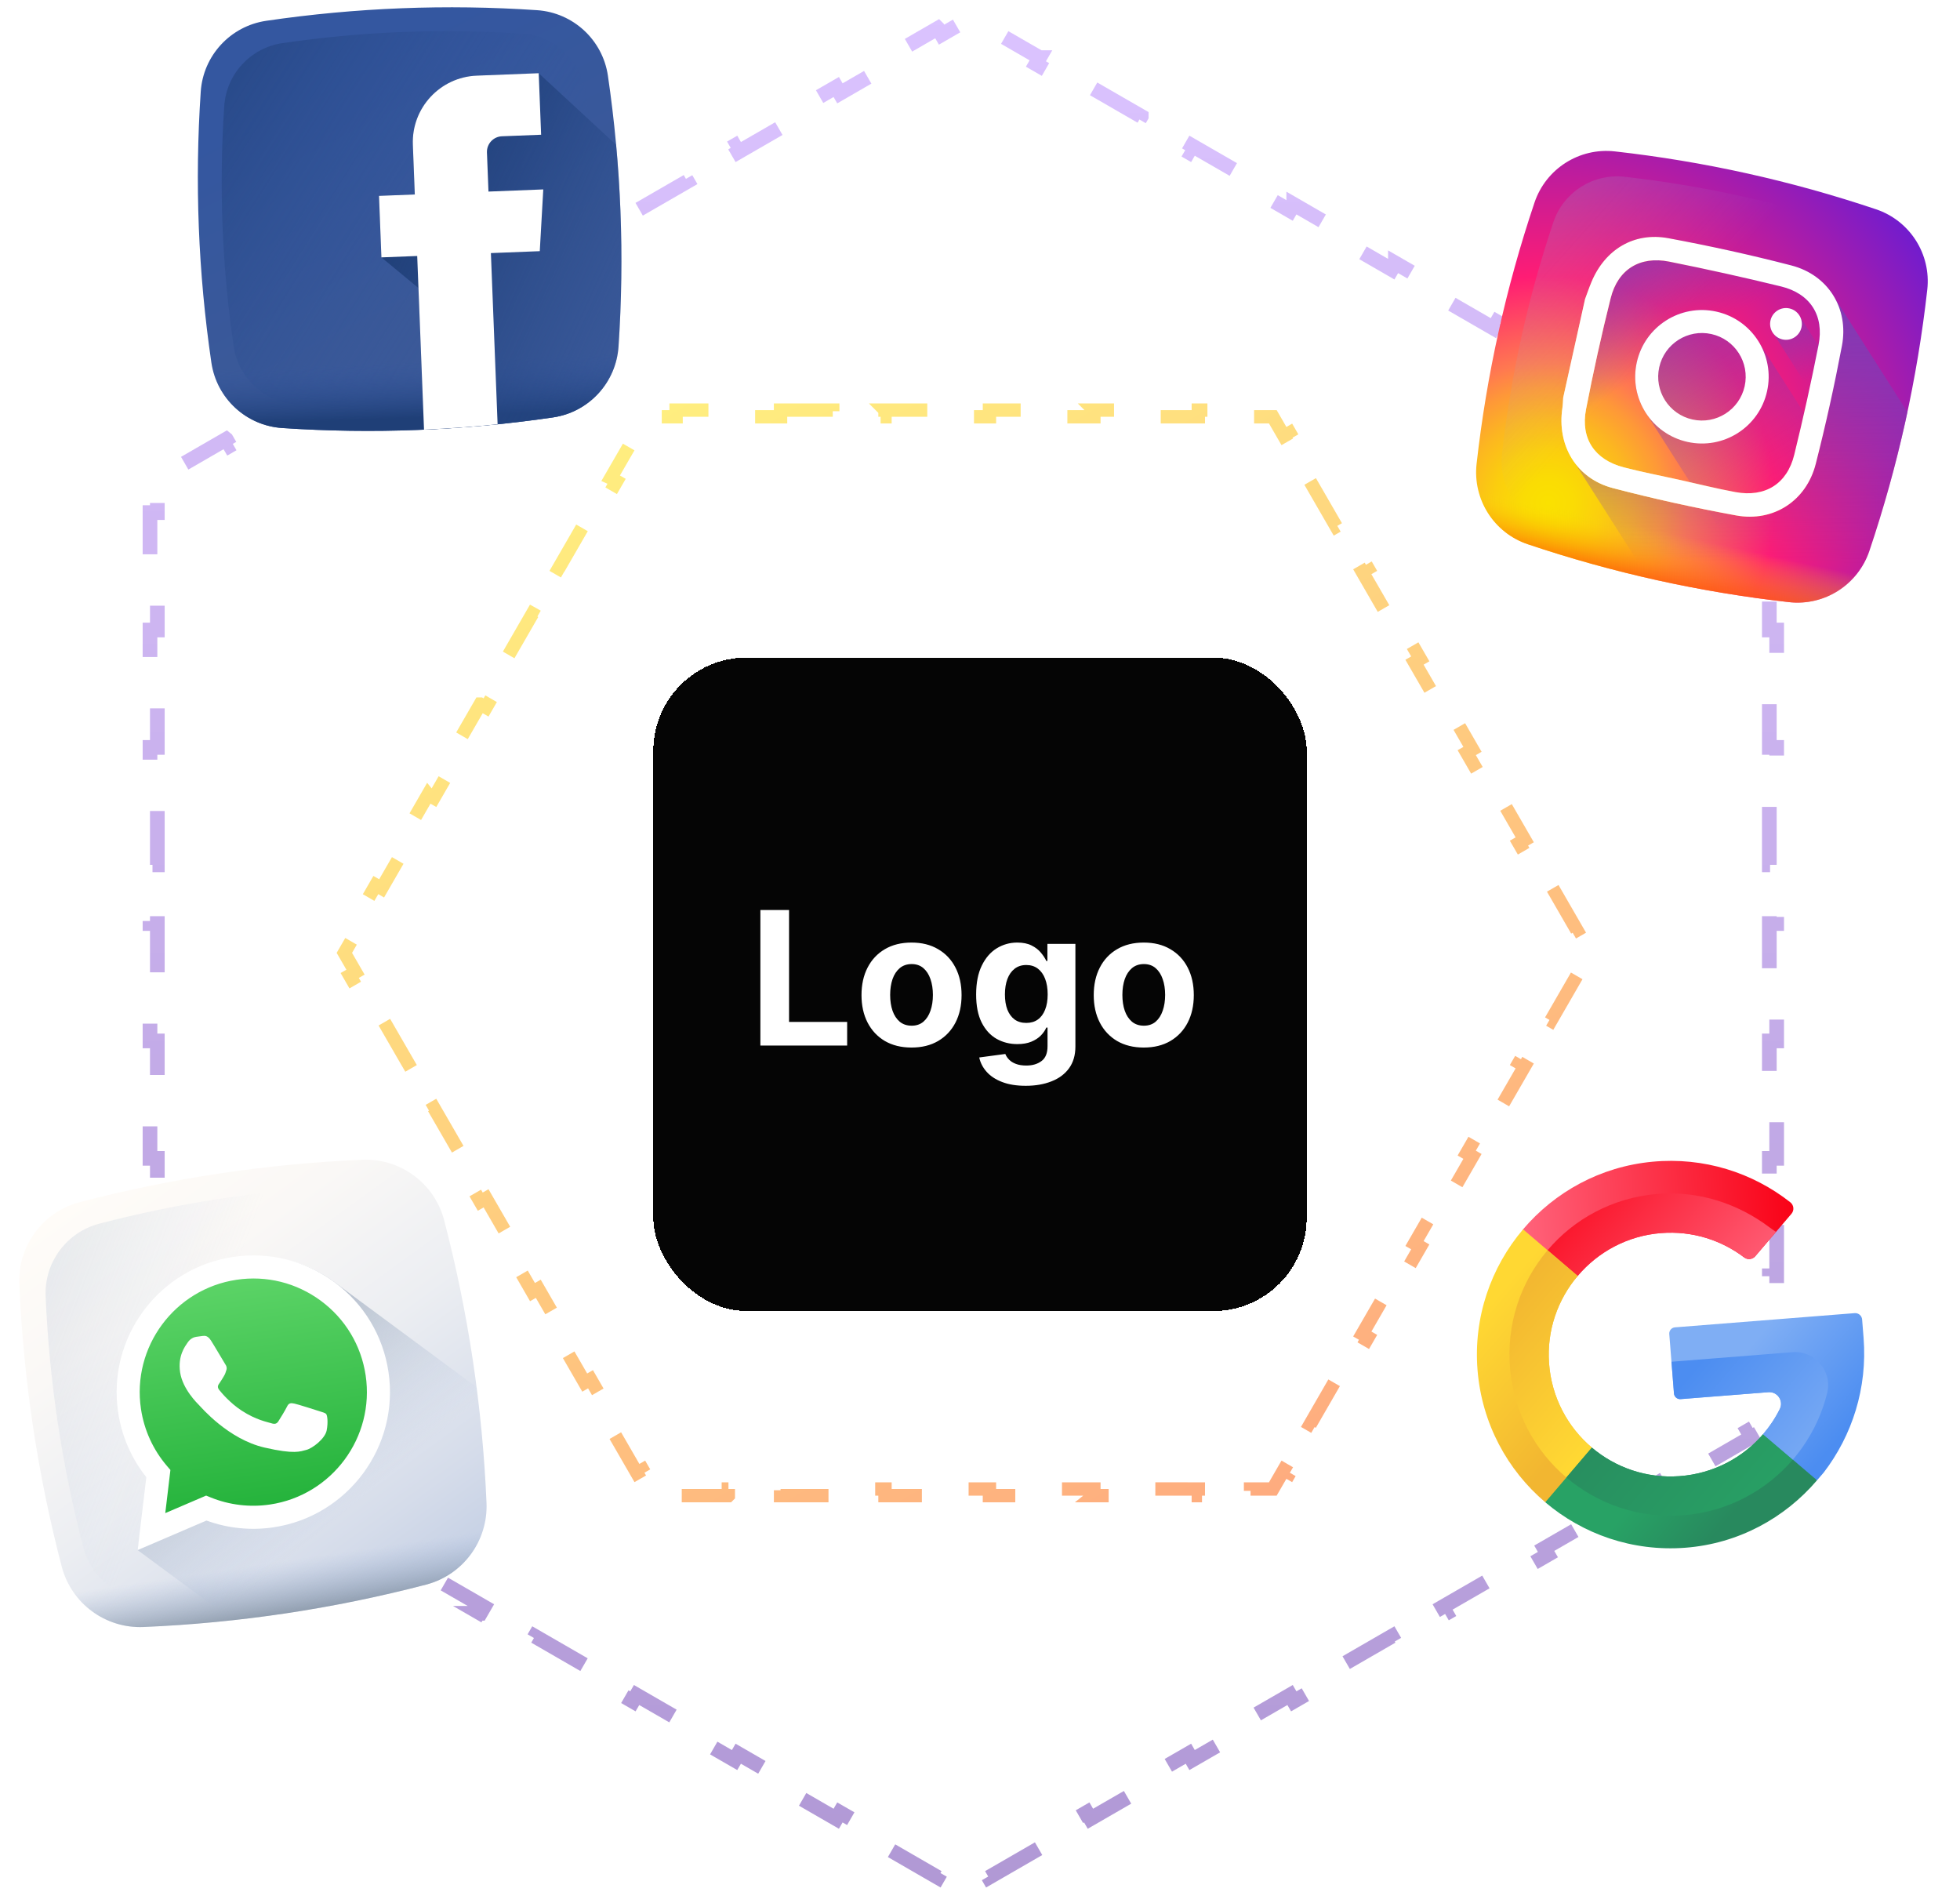 <svg width="144" height="139" viewBox="0 0 144 139" fill="none" xmlns="http://www.w3.org/2000/svg">
<g filter="url(#filter0_d_381_7680)">
<rect x="48" y="46" width="48" height="48" rx="6.846" fill="#050505" shape-rendering="crispEdges"/>
<path d="M55.865 74.5V64.542H57.971V72.764H62.24V74.5H55.865ZM66.97 74.646C66.215 74.646 65.561 74.485 65.01 74.165C64.463 73.84 64.04 73.39 63.741 72.813C63.443 72.233 63.294 71.56 63.294 70.795C63.294 70.023 63.443 69.349 63.741 68.772C64.04 68.192 64.463 67.741 65.01 67.421C65.561 67.096 66.215 66.934 66.97 66.934C67.725 66.934 68.377 67.096 68.924 67.421C69.475 67.741 69.9 68.192 70.198 68.772C70.497 69.349 70.646 70.023 70.646 70.795C70.646 71.56 70.497 72.233 70.198 72.813C69.9 73.39 69.475 73.84 68.924 74.165C68.377 74.485 67.725 74.646 66.97 74.646ZM66.98 73.041C67.323 73.041 67.61 72.944 67.84 72.75C68.07 72.552 68.244 72.283 68.361 71.942C68.48 71.602 68.54 71.215 68.54 70.78C68.54 70.346 68.48 69.959 68.361 69.618C68.244 69.278 68.07 69.009 67.84 68.811C67.61 68.613 67.323 68.514 66.98 68.514C66.633 68.514 66.341 68.613 66.104 68.811C65.871 69.009 65.694 69.278 65.574 69.618C65.458 69.959 65.399 70.346 65.399 70.78C65.399 71.215 65.458 71.602 65.574 71.942C65.694 72.283 65.871 72.552 66.104 72.75C66.341 72.944 66.633 73.041 66.98 73.041ZM75.357 77.456C74.686 77.456 74.111 77.364 73.631 77.179C73.155 76.998 72.775 76.75 72.493 76.435C72.211 76.121 72.028 75.767 71.944 75.375L73.86 75.118C73.918 75.267 74.01 75.406 74.137 75.536C74.263 75.665 74.43 75.769 74.638 75.847C74.848 75.928 75.105 75.968 75.406 75.968C75.856 75.968 76.228 75.858 76.519 75.638C76.814 75.421 76.962 75.056 76.962 74.544V73.177H76.874C76.784 73.385 76.647 73.581 76.466 73.766C76.284 73.951 76.051 74.101 75.766 74.218C75.481 74.335 75.14 74.393 74.745 74.393C74.184 74.393 73.673 74.263 73.213 74.004C72.756 73.742 72.391 73.341 72.119 72.803C71.85 72.262 71.716 71.578 71.716 70.751C71.716 69.905 71.853 69.198 72.129 68.631C72.404 68.064 72.771 67.639 73.228 67.357C73.688 67.075 74.192 66.934 74.74 66.934C75.158 66.934 75.508 67.005 75.79 67.148C76.072 67.288 76.299 67.463 76.471 67.673C76.646 67.881 76.78 68.085 76.874 68.286H76.952V67.031H79.009V74.573C79.009 75.208 78.853 75.74 78.542 76.168C78.231 76.596 77.8 76.917 77.249 77.13C76.701 77.348 76.07 77.456 75.357 77.456ZM75.401 72.837C75.735 72.837 76.017 72.754 76.247 72.589C76.481 72.421 76.659 72.181 76.782 71.87C76.908 71.555 76.972 71.179 76.972 70.741C76.972 70.304 76.91 69.925 76.787 69.604C76.664 69.279 76.485 69.028 76.252 68.85C76.019 68.672 75.735 68.583 75.401 68.583C75.061 68.583 74.774 68.675 74.54 68.86C74.307 69.041 74.13 69.294 74.01 69.618C73.891 69.942 73.831 70.317 73.831 70.741C73.831 71.172 73.891 71.545 74.01 71.86C74.134 72.171 74.31 72.412 74.54 72.584C74.774 72.753 75.061 72.837 75.401 72.837ZM84.032 74.646C83.276 74.646 82.623 74.485 82.072 74.165C81.524 73.84 81.101 73.39 80.803 72.813C80.505 72.233 80.356 71.56 80.356 70.795C80.356 70.023 80.505 69.349 80.803 68.772C81.101 68.192 81.524 67.741 82.072 67.421C82.623 67.096 83.276 66.934 84.032 66.934C84.787 66.934 85.439 67.096 85.986 67.421C86.537 67.741 86.962 68.192 87.26 68.772C87.558 69.349 87.708 70.023 87.708 70.795C87.708 71.56 87.558 72.233 87.26 72.813C86.962 73.39 86.537 73.84 85.986 74.165C85.439 74.485 84.787 74.646 84.032 74.646ZM84.041 73.041C84.385 73.041 84.672 72.944 84.902 72.75C85.132 72.552 85.306 72.283 85.422 71.942C85.542 71.602 85.602 71.215 85.602 70.78C85.602 70.346 85.542 69.959 85.422 69.618C85.306 69.278 85.132 69.009 84.902 68.811C84.672 68.613 84.385 68.514 84.041 68.514C83.695 68.514 83.403 68.613 83.166 68.811C82.933 69.009 82.756 69.278 82.636 69.618C82.519 69.959 82.461 70.346 82.461 70.78C82.461 71.215 82.519 71.602 82.636 71.942C82.756 72.283 82.933 72.552 83.166 72.75C83.403 72.944 83.695 73.041 84.041 73.041Z" fill="white"/>
</g>
<g opacity="0.5">
<path d="M117.459 27.953L121.195 30.108V30.109L120.925 30.576L124.659 32.732L124.929 32.266V32.265L128.663 34.422H128.664L128.395 34.889L129.992 35.81V37.656H130.531V41.969H129.992V46.281H130.531V50.594H129.992V54.906H130.531V59.219H129.992V63.531H130.531V67.844H129.992V72.156H130.531V76.469H129.992V80.781H130.531V85.094H129.992V89.406H130.531V93.719H129.992V98.031H130.531V102.344H129.992V104.188L128.395 105.111L128.663 105.577L124.929 107.734L124.659 107.268L120.925 109.424L121.195 109.891L117.459 112.046L117.191 111.58L113.455 113.736L113.725 114.203L109.99 116.358L109.721 115.893L105.986 118.049L106.255 118.516L102.521 120.672L102.251 120.205L98.517 122.361L98.785 122.827L95.051 124.984L94.781 124.518L91.047 126.674L91.317 127.141L87.581 129.296L87.313 128.83L83.577 130.986L83.847 131.453L80.112 133.608L79.843 133.143L76.109 135.299L76.377 135.765L72.643 137.922L72.373 137.455L70.776 138.377L69.178 137.455L68.907 137.922L65.173 135.765L65.443 135.299L61.708 133.143L61.439 133.608L57.703 131.453L57.974 130.986L54.239 128.83L53.969 129.296L50.234 127.141L50.504 126.674L46.77 124.518L46.499 124.984L42.765 122.827L43.034 122.361L39.3 120.205L39.029 120.672L35.295 118.516H35.296L35.566 118.049L31.83 115.893L31.561 116.358L27.825 114.203L28.096 113.736L24.361 111.58L24.091 112.046L20.356 109.891L20.626 109.424L16.892 107.268L16.621 107.734L12.887 105.577L13.156 105.111L11.559 104.188V102.344H11.02V98.031H11.559V93.719H11.02V89.406H11.559V85.094H11.02V80.781H11.559V76.469H11.02V72.156H11.559V67.844H11.02V63.531H11.559V59.219H11.02V54.906H11.559V50.594H11.02V46.281H11.559V41.969H11.02V37.656H11.559V35.81L13.156 34.889L12.887 34.422L16.621 32.265L16.622 32.266L16.892 32.732L20.626 30.576L20.357 30.109L20.356 30.108L24.091 27.953L24.361 28.42L28.096 26.264L27.826 25.797L27.825 25.796L31.561 23.641L31.83 24.107L35.566 21.951L35.296 21.484L35.295 21.483L39.029 19.327L39.031 19.328L39.3 19.795L43.034 17.639L42.765 17.172L46.499 15.015L46.5 15.016L46.77 15.482L50.504 13.326L50.235 12.859L50.234 12.858L53.969 10.703L54.239 11.17L57.974 9.014L57.704 8.547L57.703 8.546L61.439 6.391L61.708 6.857L65.443 4.701L65.173 4.234L68.907 2.077L68.908 2.078L69.178 2.545L70.776 1.622L72.373 2.545L72.643 2.078V2.077L76.377 4.234H76.378L76.109 4.701L79.843 6.857L80.112 6.391L83.847 8.546V8.547L83.577 9.014L87.313 11.17L87.581 10.703L91.317 12.858V12.859L91.047 13.326L94.781 15.482L95.051 15.016V15.015L98.785 17.172H98.786L98.517 17.639L102.251 19.795L102.521 19.328V19.327L106.255 21.483V21.484L105.986 21.951L109.721 24.107L109.99 23.641L113.725 25.796V25.797L113.455 26.264L117.191 28.42L117.459 27.953Z" stroke="url(#paint0_linear_381_7680)" stroke-width="1.078" stroke-dasharray="4.31 4.31"/>
<path d="M57.346 30.128L61.183 30.127L61.184 30.617L65.02 30.617L65.021 30.128L65.02 30.127L68.856 30.128L68.857 30.127L68.858 30.617L72.694 30.617L72.694 30.128L72.694 30.127L76.529 30.128L76.53 30.128L76.531 30.617L80.368 30.617L80.368 30.128L80.367 30.127L84.204 30.127L84.204 30.128L84.204 30.617L88.041 30.617L88.04 30.128L91.877 30.127L91.878 30.128L91.877 30.617L93.513 30.617L94.331 32.033L94.755 31.789L96.673 35.111L96.249 35.356L98.168 38.679L98.592 38.434L100.51 41.757L100.086 42.002L102.005 45.325L102.429 45.08L104.347 48.402L103.923 48.647L105.841 51.97L106.265 51.725L108.183 55.048L107.76 55.292L109.678 58.615L110.102 58.371L112.02 61.694L111.597 61.938L113.515 65.261L113.939 65.016L115.857 68.338L115.433 68.583L116.251 70L115.433 71.417L115.857 71.661L113.939 74.984L113.515 74.739L111.597 78.062L112.02 78.307L110.102 81.629L109.678 81.385L107.76 84.707L108.182 84.952L106.266 88.275L105.841 88.03L103.923 91.352L104.346 91.598L102.429 94.92L102.005 94.676L100.086 97.998L100.511 98.243L98.591 101.566L98.167 101.321L96.25 104.644L96.674 104.888L94.754 108.211L94.331 107.966L93.512 109.383L91.877 109.383L91.878 109.872L88.04 109.873L88.041 109.383L84.204 109.382L84.204 109.873L80.366 109.873L80.367 109.872L80.367 109.383L76.531 109.383L76.53 109.873L72.693 109.872L72.694 109.383L68.858 109.383L68.857 109.872L68.856 109.873L65.02 109.872L65.02 109.383L61.184 109.383L61.184 109.872L61.183 109.873L57.347 109.873L57.347 109.872L57.347 109.383L53.51 109.383L53.51 109.872L53.509 109.873L49.673 109.873L49.674 109.872L49.673 109.383L48.038 109.382L47.22 107.966L46.795 108.211L44.877 104.889L45.302 104.644L43.384 101.321L42.959 101.566L41.041 98.243L41.465 97.998L39.547 94.675L39.122 94.92L37.204 91.597L37.628 91.352L35.71 88.03L35.285 88.275L33.367 84.953L33.792 84.707L31.873 81.385L31.449 81.63L29.53 78.307L29.955 78.062L28.036 74.739L27.612 74.984L25.693 71.661L26.118 71.416L25.3 69.999L26.118 68.584L25.694 68.339L25.693 68.338L27.612 65.016L28.037 65.261L29.954 61.938L29.531 61.693L29.53 61.693L31.448 58.37L31.449 58.371L31.873 58.615L33.791 55.292L33.367 55.048L35.285 51.725L35.286 51.725L35.71 51.97L37.628 48.648L37.204 48.402L39.121 45.079L39.123 45.08L39.547 45.324L41.465 42.002L41.04 41.757L42.958 38.434L42.959 38.434L43.384 38.678L45.302 35.356L44.878 35.112L44.876 35.111L46.796 31.788L47.22 32.034L48.037 30.617L49.673 30.618L49.672 30.128L53.51 30.127L53.511 30.128L53.511 30.617L57.347 30.617L57.346 30.128Z" stroke="url(#paint1_linear_381_7680)" stroke-width="0.98" stroke-dasharray="3.92 3.92"/>
</g>
<g clip-path="url(#clip0_381_7680)">
<path d="M141.596 21.28C141.889 18.672 140.322 16.212 137.834 15.376C131.594 13.277 125.184 11.857 118.642 11.122C116.033 10.829 113.574 12.396 112.738 14.884C110.639 21.124 109.219 27.534 108.484 34.076C108.191 36.685 109.758 39.144 112.246 39.981C118.486 42.079 124.896 43.5 131.438 44.234C134.047 44.527 136.506 42.96 137.343 40.472C139.441 34.232 140.862 27.822 141.596 21.28Z" fill="url(#paint2_radial_381_7680)"/>
<path d="M139.731 22.001C139.991 19.686 138.601 17.504 136.393 16.761C130.856 14.899 125.168 13.639 119.363 12.987C117.048 12.727 114.866 14.117 114.123 16.325C112.261 21.862 111.001 27.55 110.349 33.355C110.089 35.67 111.479 37.852 113.687 38.595C119.224 40.457 124.912 41.718 130.717 42.369C133.032 42.629 135.214 41.239 135.957 39.031C137.819 33.494 139.08 27.806 139.731 22.001Z" fill="url(#paint3_linear_381_7680)"/>
<path d="M108.558 33.443C108.532 33.654 108.508 33.865 108.484 34.076C108.191 36.685 109.758 39.144 112.246 39.981C118.486 42.079 124.896 43.5 131.438 44.234C134.047 44.527 136.506 42.96 137.343 40.472C137.41 40.271 137.477 40.069 137.544 39.867L108.558 33.443Z" fill="url(#paint4_linear_381_7680)"/>
<path d="M137.343 40.472C138.47 37.119 139.402 33.717 140.136 30.272L134.82 21.928C134.183 20.765 133.071 19.881 131.618 19.503C128.63 18.727 125.608 18.063 122.573 17.499C120.052 17.031 117.929 18.325 116.933 20.697C116.757 21.115 116.612 21.547 116.452 21.973L114.846 29.218C114.829 29.461 114.827 29.706 114.791 29.945C114.558 31.471 114.89 32.895 115.687 33.986L121.097 42.477C124.503 43.257 127.951 43.843 131.438 44.234C134.047 44.527 136.506 42.96 137.343 40.472Z" fill="url(#paint5_linear_381_7680)"/>
<path d="M137.342 40.472C136.506 42.96 134.046 44.527 131.438 44.234C127.952 43.843 124.502 43.257 121.097 42.477L115.695 33.998C116.343 34.881 117.297 35.542 118.504 35.858C121.49 36.638 124.513 37.305 127.549 37.864C130.294 38.369 132.712 36.79 133.401 34.085C134.133 31.213 134.775 28.313 135.326 25.401C135.565 24.136 135.369 22.933 134.823 21.934L140.137 30.272C139.401 33.717 138.47 37.12 137.342 40.472Z" fill="url(#paint6_linear_381_7680)"/>
<path d="M129.283 25.224C128.619 24.077 127.496 23.201 126.101 22.892C123.458 22.306 120.84 23.974 120.254 26.617C119.945 28.013 120.264 29.401 121.023 30.487L129.642 44.015C130.24 44.094 130.839 44.167 131.438 44.234C134.047 44.527 136.506 42.96 137.343 40.472C137.535 39.9 137.722 39.327 137.903 38.752L129.283 25.224Z" fill="url(#paint7_linear_381_7680)"/>
<path d="M139.21 34.196L132.273 23.308C132.125 22.989 131.837 22.74 131.467 22.658C130.839 22.518 130.216 22.915 130.076 23.544C129.994 23.914 130.099 24.281 130.326 24.549L138.379 37.189C138.673 36.195 138.95 35.197 139.21 34.196Z" fill="url(#paint8_linear_381_7680)"/>
<path d="M116.452 21.973C116.612 21.547 116.757 21.115 116.933 20.697C117.929 18.324 120.052 17.031 122.573 17.499C125.608 18.063 128.63 18.727 131.618 19.503C134.319 20.205 135.845 22.658 135.326 25.401C134.775 28.313 134.133 31.213 133.401 34.085C132.713 36.79 130.294 38.369 127.549 37.864C124.513 37.305 121.491 36.638 118.504 35.857C115.803 35.151 114.368 32.713 114.791 29.945C114.827 29.706 114.829 29.46 114.846 29.218C115.382 26.803 115.917 24.388 116.452 21.973ZM123.366 35.243C124.744 35.548 126.115 35.896 127.503 36.15C129.679 36.548 131.292 35.554 131.82 33.409C132.478 30.736 133.074 28.046 133.607 25.345C134.035 23.178 132.998 21.566 130.851 21.042C128.126 20.377 125.384 19.77 122.633 19.22C120.483 18.791 118.865 19.787 118.334 21.906C117.657 24.611 117.053 27.336 116.524 30.073C116.11 32.218 117.162 33.775 119.285 34.329C120.633 34.681 122.005 34.941 123.366 35.243Z" fill="url(#paint9_linear_381_7680)"/>
<path d="M116.452 21.973C116.612 21.547 116.757 21.115 116.933 20.697C117.929 18.324 120.052 17.031 122.573 17.499C125.608 18.063 128.63 18.727 131.618 19.503C134.319 20.205 135.845 22.658 135.326 25.401C134.775 28.313 134.133 31.213 133.401 34.085C132.713 36.79 130.294 38.369 127.549 37.864C124.513 37.305 121.491 36.638 118.504 35.857C115.803 35.151 114.368 32.713 114.791 29.945C114.827 29.706 114.829 29.46 114.846 29.218C115.382 26.803 115.917 24.388 116.452 21.973ZM123.366 35.243C124.744 35.548 126.115 35.896 127.503 36.15C129.679 36.548 131.292 35.554 131.82 33.409C132.478 30.736 133.074 28.046 133.607 25.345C134.035 23.178 132.998 21.566 130.851 21.042C128.126 20.377 125.384 19.77 122.633 19.22C120.483 18.791 118.865 19.787 118.334 21.906C117.657 24.611 117.053 27.336 116.524 30.073C116.11 32.218 117.162 33.775 119.285 34.329C120.633 34.681 122.005 34.941 123.366 35.243Z" fill="white"/>
<path d="M126.101 22.892C123.458 22.306 120.84 23.974 120.254 26.617C119.668 29.261 121.336 31.879 123.979 32.464C126.623 33.05 129.241 31.382 129.826 28.739C130.412 26.096 128.744 23.478 126.101 22.892ZM124.345 30.817C122.611 30.433 121.518 28.716 121.902 26.983C122.286 25.249 124.002 24.156 125.736 24.54C127.469 24.924 128.563 26.64 128.179 28.374C127.794 30.107 126.078 31.201 124.345 30.817Z" fill="white"/>
<path d="M132.354 24.049C132.214 24.678 131.592 25.075 130.963 24.935C130.334 24.796 129.937 24.173 130.076 23.544C130.216 22.915 130.839 22.518 131.468 22.658C132.096 22.797 132.493 23.42 132.354 24.049Z" fill="white"/>
</g>
<g clip-path="url(#clip1_381_7680)">
<path d="M31.301 116.409C24.499 118.183 17.566 119.223 10.544 119.522C7.744 119.641 5.24 117.791 4.533 115.078C2.758 108.277 1.719 101.344 1.42 94.322C1.301 91.522 3.151 89.018 5.863 88.311C12.665 86.537 19.597 85.497 26.62 85.198C29.42 85.079 31.924 86.929 32.631 89.641C34.405 96.442 35.445 103.375 35.744 110.398C35.863 113.198 34.013 115.701 31.301 116.409Z" fill="url(#paint10_linear_381_7680)"/>
<path d="M31.048 91.074C30.421 88.667 28.199 87.025 25.714 87.131C19.483 87.396 13.331 88.319 7.296 89.893C4.889 90.521 3.247 92.742 3.353 95.227C3.618 101.459 4.541 107.611 6.115 113.646C6.743 116.052 8.964 117.695 11.449 117.589C17.681 117.323 23.832 116.401 29.868 114.826C32.274 114.199 33.916 111.977 33.81 109.492C33.545 103.261 32.623 97.109 31.048 91.074Z" fill="url(#paint11_linear_381_7680)"/>
<path d="M4.363 114.419C4.419 114.639 4.475 114.859 4.533 115.079C5.24 117.79 7.744 119.641 10.544 119.522C17.567 119.223 24.499 118.183 31.301 116.409C34.013 115.701 35.863 113.198 35.744 110.398C35.734 110.171 35.724 109.944 35.713 109.717L4.363 114.419Z" fill="url(#paint12_linear_381_7680)"/>
<path fill-rule="evenodd" clip-rule="evenodd" d="M24.582 94.195C22.426 92.6 19.86 92.058 17.204 92.455C11.73 93.276 7.998 98.323 8.817 103.797C9.078 105.547 9.909 107.103 11.003 108.478L10.112 113.872L17.086 119.026C21.878 118.503 26.62 117.63 31.3 116.409C34.013 115.702 35.863 113.198 35.744 110.398C35.623 107.552 35.38 104.721 35.016 101.908L24.582 94.195Z" fill="url(#paint13_linear_381_7680)"/>
<path d="M10.406 113.473L11.021 108.303C9.964 106.976 9.276 105.393 9.023 103.704C8.233 98.42 11.888 93.477 17.172 92.684C19.736 92.301 22.293 92.938 24.374 94.478C26.456 96.018 27.813 98.276 28.196 100.837C28.986 106.121 25.33 111.065 20.047 111.857C20.047 111.857 20.048 111.857 20.047 111.857L20.043 111.858C18.439 112.098 16.802 111.931 15.288 111.378L10.406 113.473Z" fill="url(#paint14_linear_381_7680)"/>
<path fill-rule="evenodd" clip-rule="evenodd" d="M24.582 94.195C22.426 92.6 19.778 91.94 17.121 92.337C11.648 93.158 7.862 98.279 8.68 103.752C8.942 105.502 9.655 107.141 10.75 108.516L10.112 113.871L15.169 111.702C16.738 112.275 18.434 112.447 20.096 112.199L20.1 112.198C25.572 111.377 29.359 106.255 28.541 100.782C28.144 98.13 26.738 95.79 24.582 94.195ZM19.848 110.522L19.845 110.522C18.364 110.743 16.852 110.563 15.472 110.001L15.144 109.868L12.143 111.155L12.52 107.986L12.277 107.703C11.254 106.513 10.59 105.061 10.357 103.502C9.676 98.953 12.823 94.696 17.376 94.014C19.581 93.684 21.781 94.233 23.574 95.558C25.366 96.884 26.534 98.828 26.864 101.033C27.544 105.582 24.397 109.839 19.848 110.522Z" fill="white"/>
<path fill-rule="evenodd" clip-rule="evenodd" d="M23.448 103.663C23.182 103.576 21.872 103.159 21.632 103.11C21.392 103.062 21.221 103.045 21.093 103.318C20.964 103.591 20.573 104.221 20.453 104.408C20.333 104.596 20.191 104.638 19.925 104.551C19.658 104.464 18.82 104.322 17.745 103.619C16.909 103.072 16.289 102.335 16.107 102.108C15.925 101.882 16.034 101.728 16.14 101.585C16.235 101.458 16.345 101.259 16.447 101.095C16.549 100.932 16.575 100.822 16.633 100.644C16.691 100.466 16.627 100.328 16.547 100.213C16.466 100.098 15.8 98.943 15.506 98.486C15.258 98.101 15.061 98.122 14.883 98.141C14.738 98.157 14.572 98.182 14.407 98.206C14.241 98.231 13.982 98.334 13.792 98.616C13.602 98.898 13.05 99.595 13.234 100.816C13.417 102.036 14.483 103.082 14.632 103.23C14.781 103.376 16.761 105.723 19.432 106.339C21.651 106.851 22.053 106.623 22.502 106.513C22.951 106.403 23.88 105.693 24 105.083C24.119 104.472 24.045 103.976 23.968 103.881C23.89 103.787 23.715 103.75 23.448 103.663Z" fill="white"/>
</g>
<g clip-path="url(#clip2_381_7680)">
<path d="M40.63 30.663C34.032 31.63 27.387 31.89 20.735 31.443C18.082 31.265 15.914 29.26 15.528 26.629C14.561 20.032 14.3 13.387 14.748 6.735C14.926 4.082 16.931 1.914 19.561 1.528C26.158 0.561 32.803 0.3 39.456 0.748C42.109 0.926 44.277 2.931 44.663 5.561C45.63 12.158 45.89 18.803 45.443 25.456C45.265 28.109 43.26 30.277 40.63 30.663Z" fill="url(#paint15_linear_381_7680)"/>
<path d="M43.022 6.748C42.68 4.413 40.756 2.634 38.401 2.476C32.498 2.079 26.602 2.311 20.747 3.169C18.413 3.511 16.634 5.435 16.476 7.789C16.079 13.692 16.311 19.589 17.168 25.443C17.511 27.777 19.435 29.556 21.789 29.714C27.692 30.111 33.589 29.88 39.443 29.022C41.777 28.68 43.556 26.756 43.714 24.401C44.111 18.498 43.88 12.602 43.022 6.748Z" fill="url(#paint16_linear_381_7680)"/>
<path d="M15.436 25.99C15.466 26.203 15.496 26.416 15.527 26.63C15.913 29.26 18.081 31.265 20.734 31.443C27.387 31.89 34.032 31.63 40.629 30.663C43.26 30.277 45.264 28.109 45.442 25.456C45.457 25.241 45.47 25.026 45.483 24.811L15.436 25.99Z" fill="url(#paint17_linear_381_7680)"/>
<path d="M35.027 5.557C32.328 5.663 30.226 7.937 30.332 10.635L30.475 14.286L27.845 14.389L28.022 18.908L30.745 21.16L31.153 31.564C34.319 31.425 37.48 31.124 40.629 30.663C43.26 30.277 45.264 28.109 45.443 25.456C45.775 20.506 45.716 15.56 45.266 10.636L39.579 5.378L35.027 5.557Z" fill="url(#paint18_linear_381_7680)"/>
<path d="M31.153 31.564C32.957 31.485 34.759 31.353 36.559 31.169L36.066 18.592L39.657 18.451L39.914 13.915L35.888 14.073L35.776 11.203C35.751 10.57 36.244 10.036 36.878 10.011L39.756 9.898L39.579 5.378L35.027 5.557C32.328 5.663 30.226 7.937 30.332 10.635L30.475 14.286L27.845 14.389L28.022 18.908L30.652 18.805L31.153 31.564Z" fill="white"/>
</g>
<g clip-path="url(#clip3_381_7680)">
<path d="M115.911 93.733C117.404 91.969 119.571 90.776 122.042 90.583C124.32 90.405 126.466 91.096 128.153 92.378C128.395 92.561 128.757 92.52 128.954 92.289L131.617 89.168C131.834 88.914 131.797 88.53 131.535 88.323C128.769 86.148 125.194 84.986 121.402 85.342C117.567 85.703 114.221 87.572 111.898 90.309C111.64 90.614 112.239 94.013 112.239 94.013C112.239 94.013 114.453 95.455 115.911 93.733Z" fill="url(#paint19_linear_381_7680)"/>
<path d="M115.911 93.733C117.404 91.969 119.571 90.775 122.042 90.583C124.32 90.405 126.466 91.096 128.153 92.378C128.395 92.561 128.757 92.519 128.954 92.289L130.482 90.498C130.329 90.398 130.177 90.292 130.028 90.18C127.713 88.434 124.802 87.437 121.68 87.717C118.442 88.007 115.635 89.559 113.698 91.845C113.486 92.095 113.539 93.914 113.539 93.914C113.539 93.914 113.807 93.868 115.911 93.733Z" fill="url(#paint20_linear_381_7680)"/>
<path d="M113.807 100.134C113.983 102.647 115.177 104.841 116.955 106.346L115.906 109.177L113.53 110.358C110.749 107.997 108.87 104.574 108.554 100.651C108.241 96.755 109.542 93.085 111.899 90.309L115.911 93.734C114.454 95.455 113.637 97.721 113.807 100.134Z" fill="url(#paint21_linear_381_7680)"/>
<path d="M113.807 100.134C113.983 102.647 115.177 104.841 116.955 106.346L115.083 108.54C112.806 106.611 111.256 103.826 110.953 100.633C110.637 97.311 111.71 94.191 113.699 91.845L115.911 93.733C114.454 95.455 113.637 97.721 113.807 100.134Z" fill="url(#paint22_linear_381_7680)"/>
<path d="M129.532 105.359C128.032 107.1 125.864 108.26 123.386 108.44C120.957 108.616 118.682 107.805 116.956 106.345L113.531 110.358C116.287 112.697 119.929 113.994 123.815 113.699C127.709 113.403 131.124 111.522 133.496 108.744L132.254 106.555L129.532 105.359Z" fill="url(#paint23_linear_381_7680)"/>
<path d="M129.531 105.359C128.032 107.099 125.864 108.26 123.386 108.44C120.957 108.617 118.682 107.805 116.956 106.345L115.083 108.54C117.384 110.491 120.426 111.569 123.671 111.312C126.916 111.056 129.751 109.514 131.718 107.225L129.531 105.359Z" fill="url(#paint24_linear_381_7680)"/>
<path d="M136.809 96.932C136.787 96.652 136.542 96.443 136.263 96.465L123.058 97.509C122.808 97.528 122.621 97.748 122.64 97.998L122.985 102.364C123.005 102.615 123.224 102.802 123.475 102.782L129.924 102.272C130.588 102.22 131.058 102.912 130.761 103.509C130.43 104.175 130.017 104.793 129.536 105.353C129.534 105.355 129.533 105.357 129.531 105.359L133.496 108.744C133.656 108.557 133.819 108.369 133.982 108.181C136.077 105.453 137.207 101.964 136.916 98.279L136.809 96.932Z" fill="url(#paint25_linear_381_7680)"/>
<path d="M134.238 102.339C134.634 100.729 133.343 99.203 131.691 99.334L122.802 100.036L122.986 102.364C123.005 102.614 123.225 102.802 123.475 102.782L129.924 102.272C130.588 102.22 131.058 102.912 130.761 103.509C130.431 104.172 130.02 104.789 129.541 105.347C129.538 105.351 129.535 105.355 129.531 105.359L131.718 107.225C132.71 106.071 133.481 104.727 133.971 103.262C134.072 102.959 134.161 102.651 134.238 102.339Z" fill="url(#paint26_linear_381_7680)"/>
</g>
<defs>
<filter id="filter0_d_381_7680" x="48" y="46" width="48" height="50.308" filterUnits="userSpaceOnUse" color-interpolation-filters="sRGB">
<feFlood flood-opacity="0" result="BackgroundImageFix"/>
<feColorMatrix in="SourceAlpha" type="matrix" values="0 0 0 0 0 0 0 0 0 0 0 0 0 0 0 0 0 0 127 0" result="hardAlpha"/>
<feOffset dy="2.308"/>
<feComposite in2="hardAlpha" operator="out"/>
<feColorMatrix type="matrix" values="0 0 0 0 0.699 0 0 0 0 0.142 0 0 0 0 0.75 0 0 0 0.84 0"/>
<feBlend mode="normal" in2="BackgroundImageFix" result="effect1_dropShadow_381_7680"/>
<feBlend mode="normal" in="SourceGraphic" in2="effect1_dropShadow_381_7680" result="shape"/>
</filter>
<linearGradient id="paint0_linear_381_7680" x1="70.776" y1="1" x2="70.776" y2="139" gradientUnits="userSpaceOnUse">
<stop stop-color="#B787FF"/>
<stop offset="1" stop-color="#6232AB"/>
</linearGradient>
<linearGradient id="paint1_linear_381_7680" x1="93.796" y1="109.873" x2="47.755" y2="30.127" gradientUnits="userSpaceOnUse">
<stop stop-color="#FD5900"/>
<stop offset="1" stop-color="#FFDE00"/>
</linearGradient>
<radialGradient id="paint2_radial_381_7680" cx="0" cy="0" r="1" gradientUnits="userSpaceOnUse" gradientTransform="translate(113.749 36.898) rotate(12.496) scale(33.754)">
<stop stop-color="#FAE100"/>
<stop offset="0.054" stop-color="#FADC04"/>
<stop offset="0.117" stop-color="#FBCE0E"/>
<stop offset="0.183" stop-color="#FCB720"/>
<stop offset="0.251" stop-color="#FE9838"/>
<stop offset="0.305" stop-color="#FF7950"/>
<stop offset="0.492" stop-color="#FF1C74"/>
<stop offset="1" stop-color="#6C1CD1"/>
</radialGradient>
<linearGradient id="paint3_linear_381_7680" x1="121.994" y1="24.949" x2="77.682" y2="-14.746" gradientUnits="userSpaceOnUse">
<stop stop-color="#A1B5D8" stop-opacity="0"/>
<stop offset="0.309" stop-color="#90A2BD" stop-opacity="0.31"/>
<stop offset="0.755" stop-color="#7C8B9C" stop-opacity="0.757"/>
<stop offset="1" stop-color="#748290"/>
</linearGradient>
<linearGradient id="paint4_linear_381_7680" x1="122.505" y1="39.115" x2="121.473" y2="43.773" gradientUnits="userSpaceOnUse">
<stop stop-color="#FAE100" stop-opacity="0"/>
<stop offset="0.307" stop-color="#FCA800" stop-opacity="0.306"/>
<stop offset="0.627" stop-color="#FE7300" stop-opacity="0.627"/>
<stop offset="0.869" stop-color="#FF5200" stop-opacity="0.867"/>
<stop offset="1" stop-color="#FF4500"/>
</linearGradient>
<linearGradient id="paint5_linear_381_7680" x1="123.726" y1="25.559" x2="117.97" y2="16.525" gradientUnits="userSpaceOnUse">
<stop stop-color="#833AB4" stop-opacity="0"/>
<stop offset="1" stop-color="#833AB4"/>
</linearGradient>
<linearGradient id="paint6_linear_381_7680" x1="127.833" y1="41.295" x2="127.998" y2="23.077" gradientUnits="userSpaceOnUse">
<stop stop-color="#833AB4" stop-opacity="0"/>
<stop offset="1" stop-color="#833AB4"/>
</linearGradient>
<linearGradient id="paint7_linear_381_7680" x1="130.444" y1="36.16" x2="118.905" y2="18.049" gradientUnits="userSpaceOnUse">
<stop stop-color="#833AB4" stop-opacity="0"/>
<stop offset="1" stop-color="#833AB4"/>
</linearGradient>
<linearGradient id="paint8_linear_381_7680" x1="133.532" y1="27.433" x2="129.716" y2="21.444" gradientUnits="userSpaceOnUse">
<stop stop-color="#833AB4" stop-opacity="0"/>
<stop offset="1" stop-color="#833AB4"/>
</linearGradient>
<linearGradient id="paint9_linear_381_7680" x1="132.279" y1="23.101" x2="117.512" y2="32.51" gradientUnits="userSpaceOnUse">
<stop stop-color="#833AB4"/>
<stop offset="0.092" stop-color="#9C3495"/>
<stop offset="0.293" stop-color="#DC2546"/>
<stop offset="0.392" stop-color="#FD1D1D"/>
<stop offset="0.559" stop-color="#FC6831"/>
<stop offset="0.689" stop-color="#FC9B40"/>
<stop offset="0.752" stop-color="#FCAF45"/>
<stop offset="0.781" stop-color="#FDB750"/>
<stop offset="0.866" stop-color="#FECB6A"/>
<stop offset="0.942" stop-color="#FFD87A"/>
<stop offset="1" stop-color="#FFDC80"/>
</linearGradient>
<linearGradient id="paint10_linear_381_7680" x1="7.23" y1="86.714" x2="37.245" y2="128.084" gradientUnits="userSpaceOnUse">
<stop stop-color="#FFFCF8"/>
<stop offset="0.188" stop-color="#FAF8F6"/>
<stop offset="0.404" stop-color="#ECEEF2"/>
<stop offset="0.635" stop-color="#D5DCEA"/>
<stop offset="0.875" stop-color="#B5C4DF"/>
<stop offset="1" stop-color="#A1B5D8"/>
</linearGradient>
<linearGradient id="paint11_linear_381_7680" x1="14.501" y1="100.807" x2="-44.868" y2="78.221" gradientUnits="userSpaceOnUse">
<stop stop-color="#A1B5D8" stop-opacity="0"/>
<stop offset="0.309" stop-color="#90A2BD" stop-opacity="0.31"/>
<stop offset="0.755" stop-color="#7C8B9C" stop-opacity="0.757"/>
<stop offset="1" stop-color="#748290"/>
</linearGradient>
<linearGradient id="paint12_linear_381_7680" x1="20.437" y1="114.729" x2="21.192" y2="119.767" gradientUnits="userSpaceOnUse">
<stop stop-color="#A1B5D8" stop-opacity="0"/>
<stop offset="0.309" stop-color="#90A2BD" stop-opacity="0.31"/>
<stop offset="0.755" stop-color="#7C8B9C" stop-opacity="0.757"/>
<stop offset="1" stop-color="#748290"/>
</linearGradient>
<linearGradient id="paint13_linear_381_7680" x1="25.267" y1="111.128" x2="10.054" y2="92.901" gradientUnits="userSpaceOnUse">
<stop stop-color="#A1B5D8" stop-opacity="0"/>
<stop offset="0.309" stop-color="#90A2BD" stop-opacity="0.31"/>
<stop offset="0.755" stop-color="#7C8B9C" stop-opacity="0.757"/>
<stop offset="1" stop-color="#748290"/>
</linearGradient>
<linearGradient id="paint14_linear_381_7680" x1="20.032" y1="112.029" x2="17.132" y2="92.691" gradientUnits="userSpaceOnUse">
<stop stop-color="#20B038"/>
<stop offset="1" stop-color="#60D66A"/>
</linearGradient>
<linearGradient id="paint15_linear_381_7680" x1="24.455" y1="5.167" x2="32.948" y2="21.622" gradientUnits="userSpaceOnUse">
<stop stop-color="#3457A0"/>
<stop offset="1" stop-color="#3B5998"/>
</linearGradient>
<linearGradient id="paint16_linear_381_7680" x1="36.129" y1="19.902" x2="8.322" y2="2.359" gradientUnits="userSpaceOnUse">
<stop stop-color="#3457A0" stop-opacity="0"/>
<stop offset="1" stop-color="#1F3F77"/>
</linearGradient>
<linearGradient id="paint17_linear_381_7680" x1="30.502" y1="26.494" x2="30.667" y2="30.685" gradientUnits="userSpaceOnUse">
<stop stop-color="#3457A0" stop-opacity="0"/>
<stop offset="1" stop-color="#1F3F77"/>
</linearGradient>
<linearGradient id="paint18_linear_381_7680" x1="50.563" y1="25.401" x2="28.638" y2="15.403" gradientUnits="userSpaceOnUse">
<stop stop-color="#3457A0" stop-opacity="0"/>
<stop offset="0.325" stop-color="#2A4C8D" stop-opacity="0.325"/>
<stop offset="0.705" stop-color="#22427D" stop-opacity="0.706"/>
<stop offset="1" stop-color="#1F3F77"/>
</linearGradient>
<linearGradient id="paint19_linear_381_7680" x1="111.794" y1="90.435" x2="131.766" y2="88.857" gradientUnits="userSpaceOnUse">
<stop stop-color="#FF637B"/>
<stop offset="1" stop-color="#F90217"/>
</linearGradient>
<linearGradient id="paint20_linear_381_7680" x1="127.525" y1="96.913" x2="113.986" y2="85.357" gradientUnits="userSpaceOnUse">
<stop stop-color="#FF637B"/>
<stop offset="1" stop-color="#F90217"/>
</linearGradient>
<linearGradient id="paint21_linear_381_7680" x1="108.591" y1="96.814" x2="116.914" y2="103.919" gradientUnits="userSpaceOnUse">
<stop stop-color="#FFD833"/>
<stop offset="1" stop-color="#F2B631"/>
</linearGradient>
<linearGradient id="paint22_linear_381_7680" x1="118.673" y1="103.848" x2="109.779" y2="96.256" gradientUnits="userSpaceOnUse">
<stop stop-color="#FFD833"/>
<stop offset="1" stop-color="#F2B631"/>
</linearGradient>
<linearGradient id="paint23_linear_381_7680" x1="122.167" y1="107.837" x2="126.811" y2="111.802" gradientUnits="userSpaceOnUse">
<stop stop-color="#28A265"/>
<stop offset="1" stop-color="#28895E"/>
</linearGradient>
<linearGradient id="paint24_linear_381_7680" x1="129.333" y1="112.947" x2="115.899" y2="101.48" gradientUnits="userSpaceOnUse">
<stop stop-color="#28A265"/>
<stop offset="1" stop-color="#28895E"/>
</linearGradient>
<linearGradient id="paint25_linear_381_7680" x1="128.773" y1="98.678" x2="135.897" y2="104.759" gradientUnits="userSpaceOnUse">
<stop stop-color="#7FAEF4"/>
<stop offset="1" stop-color="#4C8DF1"/>
</linearGradient>
<linearGradient id="paint26_linear_381_7680" x1="134.995" y1="107.005" x2="125.747" y2="99.111" gradientUnits="userSpaceOnUse">
<stop stop-color="#7FAEF4"/>
<stop offset="1" stop-color="#4C8DF1"/>
</linearGradient>
<clipPath id="clip0_381_7680">
<rect width="30.607" height="30.607" fill="white" transform="translate(113.411 9.426) rotate(12.496)"/>
</clipPath>
<clipPath id="clip1_381_7680">
<rect width="32.679" height="32.679" fill="white" transform="translate(0 88.624) rotate(-8.529)"/>
</clipPath>
<clipPath id="clip2_381_7680">
<rect width="31" height="31" fill="white" transform="translate(14 1.215) rotate(-2.246)"/>
</clipPath>
<clipPath id="clip3_381_7680">
<rect width="28.46" height="28.46" fill="white" transform="translate(107.432 86.444) rotate(-4.518)"/>
</clipPath>
</defs>
</svg>
